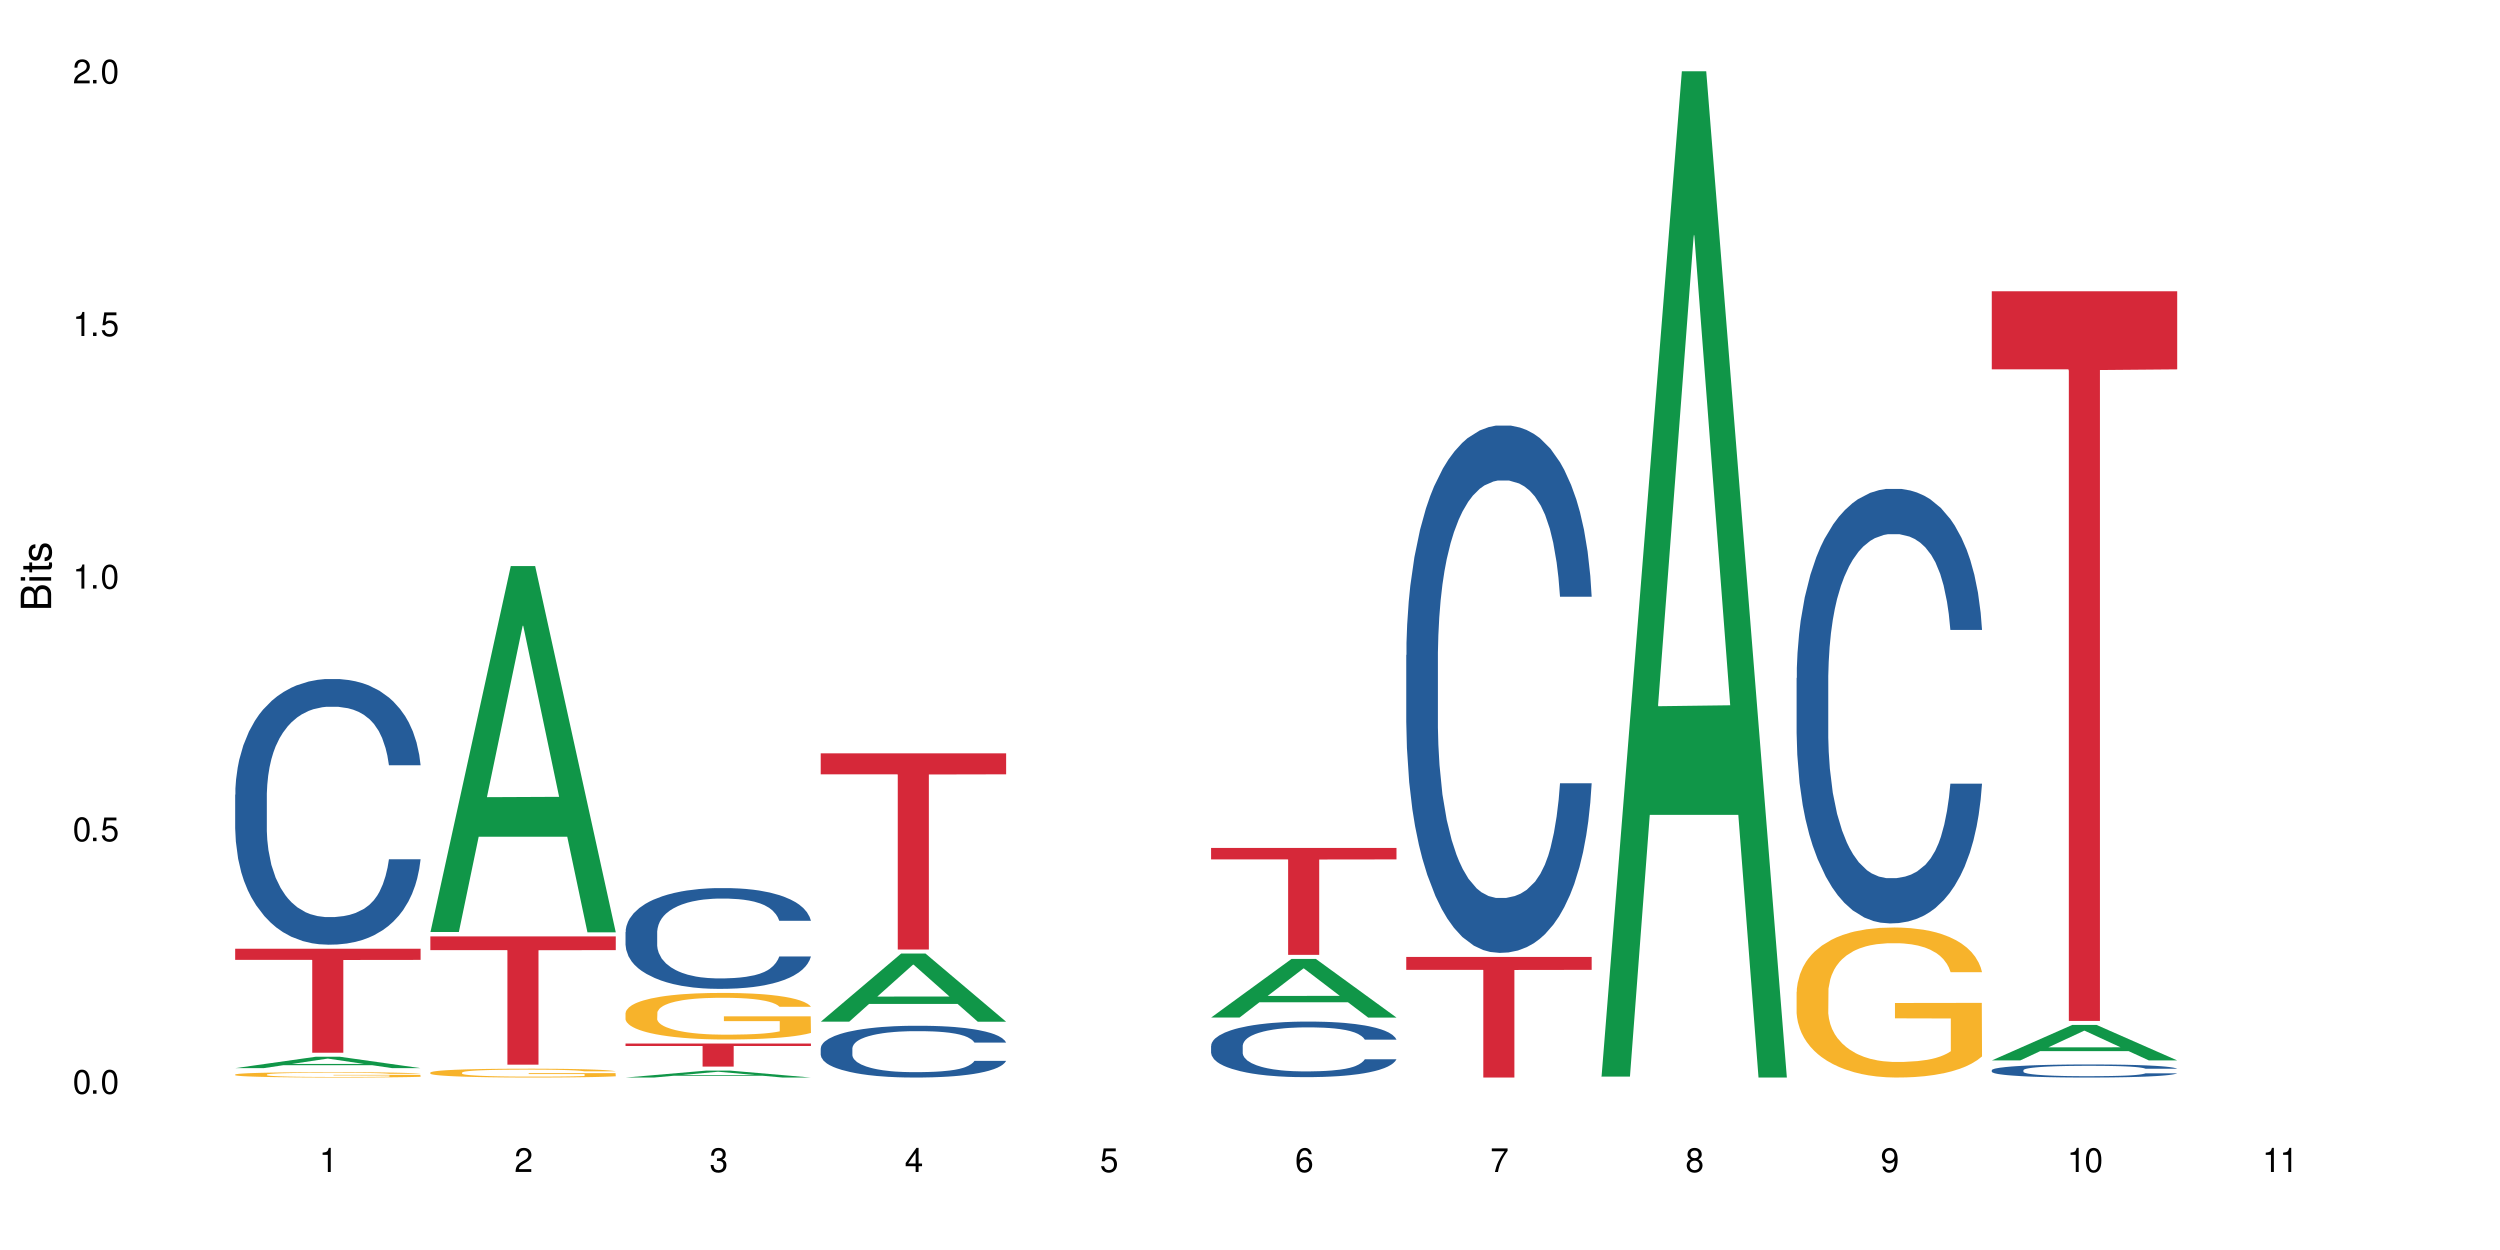 <?xml version="1.0" encoding="UTF-8"?>
<svg xmlns="http://www.w3.org/2000/svg" xmlns:xlink="http://www.w3.org/1999/xlink" width="720" height="360" viewBox="0 0 720 360">
<defs>
<g>
<g id="glyph-0-0">
</g>
<g id="glyph-0-1">
<path d="M 2.641 -6.938 C 2 -6.938 1.422 -6.656 1.078 -6.172 C 0.641 -5.562 0.406 -4.641 0.406 -3.359 C 0.406 -1.016 1.188 0.219 2.641 0.219 C 4.078 0.219 4.859 -1.016 4.859 -3.297 C 4.859 -4.641 4.656 -5.547 4.203 -6.172 C 3.844 -6.656 3.281 -6.938 2.641 -6.938 Z M 2.641 -6.188 C 3.547 -6.188 4 -5.25 4 -3.375 C 4 -1.406 3.562 -0.484 2.625 -0.484 C 1.734 -0.484 1.281 -1.438 1.281 -3.344 C 1.281 -5.25 1.734 -6.188 2.641 -6.188 Z M 2.641 -6.188 "/>
</g>
<g id="glyph-0-2">
<path d="M 1.828 -1 L 0.828 -1 L 0.828 0 L 1.828 0 Z M 1.828 -1 "/>
</g>
<g id="glyph-0-3">
<path d="M 4.562 -6.797 L 1.062 -6.797 L 0.547 -3.094 L 1.328 -3.094 C 1.719 -3.562 2.047 -3.734 2.578 -3.734 C 3.484 -3.734 4.062 -3.109 4.062 -2.094 C 4.062 -1.125 3.484 -0.531 2.578 -0.531 C 1.828 -0.531 1.375 -0.906 1.188 -1.672 L 0.328 -1.672 C 0.453 -1.109 0.547 -0.844 0.75 -0.594 C 1.125 -0.078 1.828 0.219 2.594 0.219 C 3.969 0.219 4.922 -0.781 4.922 -2.219 C 4.922 -3.562 4.031 -4.484 2.719 -4.484 C 2.25 -4.484 1.859 -4.359 1.469 -4.062 L 1.734 -5.969 L 4.562 -5.969 Z M 4.562 -6.797 "/>
</g>
<g id="glyph-0-4">
<path d="M 2.484 -4.938 L 2.484 0 L 3.328 0 L 3.328 -6.938 L 2.766 -6.938 C 2.469 -5.875 2.281 -5.734 0.984 -5.562 L 0.984 -4.938 Z M 2.484 -4.938 "/>
</g>
<g id="glyph-0-5">
<path d="M 4.859 -0.828 L 1.281 -0.828 C 1.359 -1.406 1.672 -1.781 2.5 -2.281 L 3.469 -2.828 C 4.406 -3.344 4.906 -4.062 4.906 -4.906 C 4.906 -5.484 4.672 -6.031 4.266 -6.406 C 3.859 -6.766 3.375 -6.938 2.719 -6.938 C 1.859 -6.938 1.219 -6.625 0.844 -6.031 C 0.609 -5.672 0.5 -5.234 0.484 -4.531 L 1.328 -4.531 C 1.359 -5.016 1.406 -5.281 1.531 -5.516 C 1.75 -5.938 2.188 -6.203 2.703 -6.203 C 3.469 -6.203 4.031 -5.641 4.031 -4.891 C 4.031 -4.344 3.719 -3.859 3.125 -3.516 L 2.234 -3 C 0.812 -2.172 0.406 -1.531 0.328 -0.016 L 4.859 -0.016 Z M 4.859 -0.828 "/>
</g>
<g id="glyph-0-6">
<path d="M 2.125 -3.188 L 2.578 -3.188 C 3.5 -3.188 3.984 -2.766 3.984 -1.922 C 3.984 -1.062 3.469 -0.531 2.594 -0.531 C 1.656 -0.531 1.203 -1 1.156 -2.016 L 0.312 -2.016 C 0.344 -1.453 0.438 -1.094 0.609 -0.781 C 0.953 -0.109 1.625 0.219 2.547 0.219 C 3.953 0.219 4.859 -0.625 4.859 -1.938 C 4.859 -2.828 4.516 -3.297 3.703 -3.594 C 4.344 -3.844 4.656 -4.328 4.656 -5.031 C 4.656 -6.219 3.875 -6.938 2.578 -6.938 C 1.203 -6.938 0.484 -6.172 0.453 -4.703 L 1.297 -4.703 C 1.312 -5.125 1.344 -5.359 1.453 -5.578 C 1.641 -5.969 2.062 -6.203 2.594 -6.203 C 3.344 -6.203 3.797 -5.75 3.797 -5 C 3.797 -4.516 3.609 -4.219 3.25 -4.047 C 3.016 -3.953 2.703 -3.922 2.125 -3.906 Z M 2.125 -3.188 "/>
</g>
<g id="glyph-0-7">
<path d="M 3.141 -1.672 L 3.141 0 L 3.984 0 L 3.984 -1.672 L 4.984 -1.672 L 4.984 -2.438 L 3.984 -2.438 L 3.984 -6.938 L 3.359 -6.938 L 0.266 -2.578 L 0.266 -1.672 Z M 3.141 -2.438 L 1 -2.438 L 3.141 -5.5 Z M 3.141 -2.438 "/>
</g>
<g id="glyph-0-8">
<path d="M 4.781 -5.125 C 4.609 -6.266 3.891 -6.938 2.844 -6.938 C 2.094 -6.938 1.422 -6.578 1.031 -5.953 C 0.594 -5.266 0.406 -4.422 0.406 -3.172 C 0.406 -2 0.578 -1.25 0.984 -0.641 C 1.359 -0.078 1.953 0.219 2.703 0.219 C 3.984 0.219 4.922 -0.75 4.922 -2.094 C 4.922 -3.375 4.062 -4.281 2.844 -4.281 C 2.172 -4.281 1.641 -4.031 1.281 -3.516 C 1.281 -5.234 1.828 -6.188 2.797 -6.188 C 3.391 -6.188 3.797 -5.797 3.938 -5.125 Z M 2.734 -3.531 C 3.547 -3.531 4.062 -2.953 4.062 -2.031 C 4.062 -1.156 3.484 -0.531 2.703 -0.531 C 1.922 -0.531 1.328 -1.188 1.328 -2.078 C 1.328 -2.938 1.906 -3.531 2.734 -3.531 Z M 2.734 -3.531 "/>
</g>
<g id="glyph-0-9">
<path d="M 4.984 -6.797 L 0.438 -6.797 L 0.438 -5.969 L 4.109 -5.969 C 2.5 -3.656 1.828 -2.234 1.328 0 L 2.219 0 C 2.594 -2.172 3.453 -4.047 4.984 -6.094 Z M 4.984 -6.797 "/>
</g>
<g id="glyph-0-10">
<path d="M 3.75 -3.656 C 4.469 -4.094 4.688 -4.438 4.688 -5.078 C 4.688 -6.172 3.844 -6.938 2.641 -6.938 C 1.438 -6.938 0.594 -6.172 0.594 -5.094 C 0.594 -4.438 0.812 -4.094 1.516 -3.656 C 0.734 -3.266 0.359 -2.703 0.359 -1.922 C 0.359 -0.656 1.281 0.219 2.641 0.219 C 3.984 0.219 4.922 -0.656 4.922 -1.922 C 4.922 -2.703 4.531 -3.266 3.75 -3.656 Z M 2.641 -6.188 C 3.359 -6.188 3.812 -5.75 3.812 -5.062 C 3.812 -4.406 3.344 -3.984 2.641 -3.984 C 1.922 -3.984 1.453 -4.406 1.453 -5.078 C 1.453 -5.75 1.922 -6.188 2.641 -6.188 Z M 2.641 -3.266 C 3.484 -3.266 4.062 -2.719 4.062 -1.906 C 4.062 -1.078 3.484 -0.531 2.625 -0.531 C 1.797 -0.531 1.219 -1.094 1.219 -1.906 C 1.219 -2.719 1.781 -3.266 2.641 -3.266 Z M 2.641 -3.266 "/>
</g>
<g id="glyph-0-11">
<path d="M 0.516 -1.578 C 0.672 -0.453 1.406 0.219 2.438 0.219 C 3.188 0.219 3.859 -0.141 4.266 -0.766 C 4.688 -1.453 4.891 -2.297 4.891 -3.547 C 4.891 -4.719 4.703 -5.453 4.312 -6.078 C 3.938 -6.641 3.344 -6.938 2.594 -6.938 C 1.297 -6.938 0.359 -5.969 0.359 -4.625 C 0.359 -3.344 1.234 -2.453 2.453 -2.453 C 3.094 -2.453 3.578 -2.672 4.016 -3.203 C 4 -1.484 3.469 -0.531 2.5 -0.531 C 1.906 -0.531 1.484 -0.906 1.359 -1.578 Z M 2.578 -6.203 C 3.375 -6.203 3.969 -5.531 3.969 -4.641 C 3.969 -3.797 3.391 -3.188 2.547 -3.188 C 1.734 -3.188 1.234 -3.766 1.234 -4.688 C 1.234 -5.562 1.797 -6.203 2.578 -6.203 Z M 2.578 -6.203 "/>
</g>
<g id="glyph-1-0">
</g>
<g id="glyph-1-1">
<path d="M 0 -0.953 L 0 -4.891 C 0 -5.719 -0.234 -6.344 -0.734 -6.797 C -1.188 -7.234 -1.812 -7.469 -2.5 -7.469 C -3.547 -7.469 -4.188 -7 -4.625 -5.875 C -4.984 -6.688 -5.625 -7.094 -6.531 -7.094 C -7.172 -7.094 -7.734 -6.859 -8.141 -6.391 C -8.562 -5.922 -8.75 -5.344 -8.75 -4.5 L -8.75 -0.953 Z M -4.984 -2.062 L -7.766 -2.062 L -7.766 -4.219 C -7.766 -4.844 -7.688 -5.203 -7.453 -5.5 C -7.219 -5.812 -6.859 -5.969 -6.375 -5.969 C -5.891 -5.969 -5.531 -5.812 -5.297 -5.5 C -5.062 -5.203 -4.984 -4.844 -4.984 -4.219 Z M -0.984 -2.062 L -4 -2.062 L -4 -4.781 C -4 -5.766 -3.438 -6.359 -2.484 -6.359 C -1.547 -6.359 -0.984 -5.766 -0.984 -4.781 Z M -0.984 -2.062 "/>
</g>
<g id="glyph-1-2">
<path d="M -6.281 -1.797 L -6.281 -0.797 L 0 -0.797 L 0 -1.797 Z M -8.75 -1.797 L -8.75 -0.797 L -7.484 -0.797 L -7.484 -1.797 Z M -8.75 -1.797 "/>
</g>
<g id="glyph-1-3">
<path d="M -6.281 -3.047 L -6.281 -2.016 L -8.016 -2.016 L -8.016 -1.016 L -6.281 -1.016 L -6.281 -0.172 L -5.469 -0.172 L -5.469 -1.016 L -0.719 -1.016 C -0.078 -1.016 0.281 -1.453 0.281 -2.234 C 0.281 -2.5 0.25 -2.719 0.188 -3.047 L -0.641 -3.047 C -0.609 -2.906 -0.594 -2.766 -0.594 -2.562 C -0.594 -2.141 -0.719 -2.016 -1.156 -2.016 L -5.469 -2.016 L -5.469 -3.047 Z M -6.281 -3.047 "/>
</g>
<g id="glyph-1-4">
<path d="M -4.531 -5.25 C -5.766 -5.25 -6.469 -4.422 -6.469 -2.969 C -6.469 -1.516 -5.719 -0.562 -4.547 -0.562 C -3.562 -0.562 -3.094 -1.062 -2.734 -2.562 L -2.516 -3.484 C -2.344 -4.188 -2.094 -4.469 -1.641 -4.469 C -1.047 -4.469 -0.641 -3.875 -0.641 -3 C -0.641 -2.453 -0.797 -2 -1.062 -1.75 C -1.25 -1.594 -1.422 -1.531 -1.875 -1.469 L -1.875 -0.406 C -0.422 -0.453 0.281 -1.266 0.281 -2.922 C 0.281 -4.5 -0.5 -5.516 -1.719 -5.516 C -2.656 -5.516 -3.172 -4.984 -3.469 -3.734 L -3.703 -2.766 C -3.891 -1.953 -4.156 -1.609 -4.594 -1.609 C -5.188 -1.609 -5.547 -2.125 -5.547 -2.938 C -5.547 -3.75 -5.203 -4.172 -4.531 -4.203 Z M -4.531 -5.25 "/>
</g>
</g>
</defs>
<rect x="-72" y="-36" width="864" height="432" fill="rgb(100%, 100%, 100%)" fill-opacity="1"/>
<path fill-rule="nonzero" fill="rgb(6.275%, 58.824%, 28.235%)" fill-opacity="1" d="M 67.73 307.625 L 67.789 307.621 L 90.895 304.348 L 97.91 304.348 L 121.133 307.629 L 112.973 307.629 L 107.152 306.773 L 81.652 306.773 L 75.945 307.625 L 67.73 307.625 L 84.105 306.418 L 104.816 306.414 L 94.488 304.883 L 94.375 304.883 L 94.262 304.891 L 84.047 306.414 L 84.105 306.418 Z M 67.73 307.625 "/>
<path fill-rule="nonzero" fill="rgb(14.51%, 36.078%, 60%)" fill-opacity="1" d="M 67.73 228.867 L 67.797 228.797 L 67.797 227.117 L 67.992 224.461 L 68.449 221.102 L 68.902 218.797 L 70.074 214.672 L 71.703 210.684 L 73.398 207.609 L 74.633 205.789 L 75.742 204.391 L 78.281 201.805 L 79.91 200.477 L 81.668 199.285 L 83.816 198.098 L 85.379 197.398 L 88.895 196.281 L 91.5 195.789 L 93.52 195.578 L 97.883 195.578 L 100.488 195.859 L 102.375 196.211 L 104.461 196.77 L 106.219 197.398 L 109.281 198.938 L 112.016 200.895 L 113.254 202.012 L 115.207 204.18 L 116.703 206.277 L 117.746 208.098 L 118.918 210.684 L 119.961 213.832 L 120.742 217.398 L 121.133 220.402 L 112.016 220.402 L 111.559 217.605 L 111.039 215.438 L 110.062 212.574 L 109.086 210.543 L 107.715 208.516 L 106.48 207.188 L 104.785 205.859 L 103.289 205.02 L 101.727 204.391 L 100.227 203.973 L 97.363 203.551 L 94.039 203.551 L 92.805 203.691 L 90.262 204.25 L 88.895 204.742 L 86.941 205.719 L 85.574 206.629 L 83.945 208.027 L 82.84 209.215 L 81.473 211.035 L 80.496 212.641 L 79.387 214.949 L 78.738 216.699 L 78.152 218.656 L 77.629 220.965 L 77.238 223.41 L 76.977 226 L 76.848 228.516 L 76.848 239.355 L 76.977 241.871 L 77.305 244.809 L 78.152 249.074 L 79.387 252.781 L 80.82 255.719 L 82.188 257.816 L 82.969 258.793 L 84.012 259.914 L 85.641 261.312 L 87.984 262.711 L 89.352 263.27 L 91.438 263.828 L 93.586 264.109 L 96.449 264.109 L 98.988 263.828 L 100.684 263.48 L 102.441 262.918 L 104.852 261.73 L 106.348 260.613 L 107.652 259.285 L 108.629 257.953 L 109.281 256.836 L 110.258 254.668 L 111.039 252.289 L 111.625 249.844 L 112.016 247.465 L 121.133 247.465 L 120.742 250.262 L 120.156 252.988 L 119.57 255.02 L 118.656 257.465 L 117.613 259.633 L 116.117 262.082 L 114.879 263.688 L 113.254 265.438 L 111.754 266.766 L 110.125 267.953 L 107.715 269.352 L 106.152 270.051 L 104.461 270.68 L 102.441 271.242 L 99.902 271.73 L 97.168 272.012 L 94.625 272.078 L 91.891 271.941 L 89.871 271.66 L 87.203 271.031 L 83.883 269.773 L 81.473 268.445 L 79.582 267.117 L 77.957 265.715 L 76.133 263.828 L 73.789 260.75 L 72.355 258.375 L 71.379 256.418 L 70.27 253.688 L 69.488 251.242 L 68.578 247.324 L 67.926 242.359 L 67.73 238.516 Z M 67.73 228.867 "/>
<path fill-rule="nonzero" fill="rgb(96.863%, 70.196%, 16.863%)" fill-opacity="1" d="M 67.73 309.453 L 67.797 309.449 L 67.797 309.422 L 68.055 309.359 L 68.707 309.27 L 69.555 309.199 L 70.465 309.145 L 71.051 309.113 L 72.027 309.07 L 72.875 309.039 L 75.023 308.977 L 77.762 308.918 L 79.258 308.895 L 80.949 308.867 L 83.359 308.844 L 84.469 308.832 L 87.855 308.809 L 91.695 308.797 L 95.93 308.793 L 97.883 308.793 L 100.555 308.797 L 104.199 308.812 L 106.285 308.828 L 107.91 308.844 L 109.605 308.859 L 111.688 308.891 L 113.645 308.922 L 115.207 308.957 L 116.77 309 L 118.07 309.043 L 119.18 309.094 L 120.156 309.152 L 120.742 309.199 L 121.133 309.25 L 112.078 309.25 L 111.559 309.199 L 110.973 309.164 L 109.996 309.117 L 109.02 309.082 L 108.043 309.055 L 106.219 309.02 L 104.656 308.996 L 102.703 308.977 L 100.812 308.965 L 98.664 308.957 L 97.363 308.953 L 93.91 308.953 L 90.785 308.965 L 88.961 308.973 L 87.66 308.984 L 85.836 309.008 L 84.727 309.023 L 84.078 309.035 L 82.125 309.078 L 80.82 309.117 L 80.105 309.145 L 79.191 309.188 L 78.543 309.227 L 77.824 309.281 L 77.434 309.324 L 76.914 309.418 L 76.848 309.672 L 77.043 309.727 L 77.434 309.785 L 77.957 309.836 L 78.738 309.887 L 79.52 309.93 L 80.887 309.984 L 82.059 310.02 L 82.969 310.043 L 84.727 310.082 L 85.445 310.094 L 87.137 310.121 L 88.895 310.141 L 91.047 310.156 L 92.672 310.164 L 95.277 310.172 L 98.598 310.172 L 102.508 310.164 L 104.98 310.152 L 106.676 310.141 L 107.781 310.133 L 109.148 310.117 L 110.125 310.102 L 111.039 310.086 L 112.145 310.062 L 112.145 309.727 L 96.059 309.723 L 96.059 309.566 L 121.066 309.566 L 121.133 310.117 L 119.766 310.152 L 118.07 310.191 L 116.441 310.219 L 114.75 310.242 L 112.34 310.27 L 110.387 310.285 L 107.391 310.305 L 104.656 310.32 L 101.789 310.328 L 99.25 310.332 L 96.254 310.332 L 93.586 310.328 L 90.719 310.32 L 88.441 310.309 L 86.355 310.297 L 84.273 310.277 L 81.668 310.246 L 79.973 310.223 L 78.215 310.195 L 76.457 310.16 L 74.895 310.121 L 73.852 310.094 L 72.812 310.059 L 71.703 310.016 L 70.66 309.969 L 69.879 309.926 L 69.164 309.875 L 68.645 309.828 L 68.121 309.766 L 67.859 309.715 L 67.73 309.672 Z M 67.73 309.453 "/>
<path fill-rule="nonzero" fill="rgb(83.922%, 15.686%, 22.353%)" fill-opacity="1" d="M 67.73 273.242 L 121.133 273.242 L 121.133 276.449 L 98.875 276.477 L 98.875 303.184 L 89.922 303.184 L 89.922 276.504 L 89.793 276.449 L 67.73 276.449 Z M 67.73 273.242 "/>
<path fill-rule="nonzero" fill="rgb(6.275%, 58.824%, 28.235%)" fill-opacity="1" d="M 123.941 268.414 L 124 268.316 L 147.105 163.027 L 154.125 163.027 L 177.344 268.512 L 169.184 268.512 L 163.367 240.977 L 137.863 240.977 L 132.156 268.414 L 123.941 268.414 L 140.316 229.586 L 161.027 229.488 L 150.699 180.262 L 150.586 180.16 L 150.473 180.457 L 140.258 229.488 L 140.316 229.586 Z M 123.941 268.414 "/>
<path fill-rule="nonzero" fill="rgb(96.863%, 70.196%, 16.863%)" fill-opacity="1" d="M 123.941 308.875 L 124.008 308.875 L 124.008 308.828 L 124.27 308.723 L 124.918 308.578 L 125.766 308.461 L 126.676 308.367 L 127.266 308.316 L 128.242 308.246 L 129.086 308.195 L 131.234 308.09 L 133.973 307.992 L 135.469 307.953 L 137.164 307.914 L 139.57 307.867 L 140.68 307.852 L 144.066 307.816 L 147.906 307.793 L 152.141 307.785 L 154.094 307.785 L 156.766 307.797 L 160.41 307.82 L 162.496 307.844 L 164.125 307.867 L 165.816 307.898 L 167.902 307.945 L 169.855 308 L 171.418 308.059 L 172.98 308.125 L 174.281 308.199 L 175.391 308.281 L 176.367 308.379 L 176.953 308.461 L 177.344 308.543 L 168.293 308.543 L 167.77 308.461 L 167.184 308.398 L 166.207 308.32 L 165.23 308.266 L 164.254 308.223 L 162.43 308.16 L 160.867 308.125 L 158.914 308.09 L 157.023 308.07 L 154.875 308.059 L 153.574 308.051 L 150.121 308.051 L 146.996 308.07 L 145.172 308.086 L 143.871 308.105 L 142.047 308.141 L 140.941 308.168 L 140.289 308.188 L 138.336 308.258 L 137.031 308.324 L 136.316 308.367 L 135.402 308.438 L 134.754 308.5 L 134.035 308.594 L 133.645 308.664 L 133.125 308.824 L 133.059 309.242 L 133.254 309.328 L 133.645 309.426 L 134.168 309.508 L 134.949 309.598 L 135.73 309.664 L 137.098 309.754 L 138.27 309.816 L 139.18 309.855 L 140.941 309.918 L 141.656 309.938 L 143.348 309.98 L 145.109 310.012 L 147.258 310.043 L 148.883 310.055 L 151.488 310.066 L 154.812 310.066 L 158.719 310.055 L 161.191 310.035 L 162.887 310.016 L 163.992 310 L 165.359 309.973 L 166.336 309.949 L 167.25 309.926 L 168.355 309.887 L 168.355 309.328 L 152.27 309.328 L 152.27 309.066 L 177.277 309.062 L 177.344 309.973 L 175.977 310.035 L 174.281 310.098 L 172.656 310.145 L 170.961 310.184 L 168.551 310.227 L 166.598 310.254 L 163.602 310.289 L 160.867 310.309 L 158 310.324 L 155.461 310.332 L 152.465 310.332 L 149.797 310.328 L 146.93 310.312 L 144.652 310.297 L 142.566 310.273 L 140.484 310.242 L 137.879 310.191 L 136.188 310.152 L 134.426 310.105 L 132.668 310.047 L 131.105 309.984 L 130.062 309.934 L 129.023 309.879 L 127.914 309.809 L 126.871 309.73 L 126.09 309.656 L 125.375 309.578 L 124.855 309.5 L 124.332 309.395 L 124.074 309.312 L 123.941 309.238 Z M 123.941 308.875 "/>
<path fill-rule="nonzero" fill="rgb(83.922%, 15.686%, 22.353%)" fill-opacity="1" d="M 123.941 269.676 L 177.344 269.676 L 177.344 273.633 L 155.086 273.668 L 155.086 306.621 L 146.133 306.621 L 146.133 273.699 L 146.004 273.633 L 123.941 273.633 Z M 123.941 269.676 "/>
<path fill-rule="nonzero" fill="rgb(6.275%, 58.824%, 28.235%)" fill-opacity="1" d="M 180.152 310.332 L 180.211 310.328 L 203.316 308.34 L 210.336 308.34 L 233.555 310.332 L 225.395 310.332 L 219.578 309.812 L 194.074 309.812 L 188.371 310.332 L 180.152 310.332 L 196.527 309.598 L 217.238 309.594 L 206.91 308.664 L 206.797 308.664 L 206.684 308.668 L 196.473 309.594 L 196.527 309.598 Z M 180.152 310.332 "/>
<path fill-rule="nonzero" fill="rgb(14.51%, 36.078%, 60%)" fill-opacity="1" d="M 180.152 268.402 L 180.219 268.375 L 180.219 267.742 L 180.414 266.734 L 180.871 265.461 L 181.324 264.586 L 182.5 263.02 L 184.125 261.508 L 185.82 260.34 L 187.059 259.652 L 188.164 259.121 L 190.703 258.141 L 192.332 257.637 L 194.09 257.184 L 196.238 256.734 L 197.801 256.469 L 201.32 256.043 L 203.922 255.859 L 205.941 255.777 L 210.305 255.777 L 212.91 255.883 L 214.801 256.016 L 216.883 256.23 L 218.641 256.469 L 221.703 257.051 L 224.438 257.793 L 225.676 258.219 L 227.629 259.039 L 229.125 259.836 L 230.168 260.527 L 231.34 261.508 L 232.383 262.699 L 233.164 264.055 L 233.555 265.195 L 224.438 265.195 L 223.98 264.133 L 223.461 263.312 L 222.484 262.223 L 221.508 261.453 L 220.141 260.684 L 218.902 260.18 L 217.207 259.676 L 215.711 259.359 L 214.148 259.121 L 212.648 258.961 L 209.785 258.801 L 206.465 258.801 L 205.227 258.855 L 202.688 259.066 L 201.32 259.254 L 199.363 259.625 L 197.996 259.969 L 196.371 260.5 L 195.262 260.949 L 193.895 261.641 L 192.918 262.25 L 191.812 263.125 L 191.16 263.789 L 190.574 264.531 L 190.051 265.406 L 189.66 266.336 L 189.402 267.316 L 189.27 268.27 L 189.27 272.383 L 189.402 273.336 L 189.727 274.449 L 190.574 276.07 L 191.812 277.473 L 193.242 278.59 L 194.609 279.383 L 195.395 279.754 L 196.434 280.18 L 198.062 280.711 L 200.406 281.242 L 201.773 281.453 L 203.859 281.664 L 206.008 281.77 L 208.875 281.77 L 211.414 281.664 L 213.105 281.531 L 214.863 281.32 L 217.273 280.871 L 218.773 280.445 L 220.074 279.941 L 221.051 279.438 L 221.703 279.012 L 222.68 278.191 L 223.461 277.289 L 224.047 276.359 L 224.438 275.457 L 233.555 275.457 L 233.164 276.52 L 232.578 277.555 L 231.992 278.324 L 231.082 279.25 L 230.039 280.074 L 228.539 281.004 L 227.305 281.613 L 225.676 282.273 L 224.176 282.777 L 222.551 283.23 L 220.141 283.762 L 218.578 284.027 L 216.883 284.266 L 214.863 284.477 L 212.324 284.664 L 209.59 284.77 L 207.051 284.797 L 204.316 284.742 L 202.297 284.637 L 199.625 284.398 L 196.305 283.918 L 193.895 283.414 L 192.008 282.91 L 190.379 282.383 L 188.555 281.664 L 186.211 280.5 L 184.777 279.598 L 183.801 278.855 L 182.695 277.82 L 181.914 276.891 L 181 275.406 L 180.348 273.523 L 180.152 272.062 Z M 180.152 268.402 "/>
<path fill-rule="nonzero" fill="rgb(96.863%, 70.196%, 16.863%)" fill-opacity="1" d="M 180.152 291.703 L 180.219 291.691 L 180.219 291.449 L 180.48 290.895 L 181.129 290.137 L 181.977 289.512 L 182.891 289.023 L 183.477 288.766 L 184.453 288.398 L 185.297 288.129 L 187.449 287.574 L 190.184 287.062 L 191.68 286.84 L 193.375 286.633 L 195.785 286.398 L 196.891 286.312 L 200.277 286.117 L 204.121 285.996 L 208.352 285.957 L 210.305 285.973 L 212.977 286.02 L 216.621 286.156 L 218.707 286.277 L 220.336 286.398 L 222.027 286.559 L 224.113 286.805 L 226.066 287.098 L 227.629 287.391 L 229.191 287.762 L 230.492 288.152 L 231.602 288.582 L 232.578 289.094 L 233.164 289.523 L 233.555 289.953 L 224.504 289.953 L 223.98 289.523 L 223.395 289.191 L 222.418 288.789 L 221.441 288.496 L 220.465 288.262 L 218.641 287.945 L 217.078 287.746 L 215.125 287.574 L 213.238 287.465 L 211.086 287.391 L 209.785 287.367 L 206.332 287.367 L 203.207 287.453 L 201.383 287.551 L 200.082 287.648 L 198.258 287.832 L 197.152 287.98 L 196.5 288.078 L 194.547 288.457 L 193.242 288.801 L 192.527 289.035 L 191.617 289.402 L 190.965 289.73 L 190.246 290.223 L 189.855 290.59 L 189.336 291.422 L 189.27 293.629 L 189.465 294.094 L 189.855 294.598 L 190.379 295.039 L 191.16 295.504 L 191.941 295.859 L 193.309 296.336 L 194.48 296.656 L 195.395 296.863 L 197.152 297.195 L 197.867 297.305 L 199.562 297.523 L 201.32 297.695 L 203.469 297.844 L 205.098 297.918 L 207.699 297.977 L 211.023 297.977 L 214.93 297.906 L 217.402 297.805 L 219.098 297.707 L 220.203 297.621 L 221.57 297.488 L 222.551 297.367 L 223.461 297.23 L 224.566 297.023 L 224.566 294.094 L 208.484 294.082 L 208.484 292.711 L 233.488 292.699 L 233.555 297.488 L 232.188 297.82 L 230.492 298.137 L 228.867 298.383 L 227.172 298.59 L 224.762 298.824 L 222.809 298.969 L 219.812 299.141 L 217.078 299.254 L 214.215 299.324 L 211.672 299.363 L 208.68 299.375 L 206.008 299.352 L 203.141 299.277 L 200.863 299.18 L 198.777 299.055 L 196.695 298.898 L 194.09 298.641 L 192.398 298.43 L 190.641 298.176 L 188.879 297.867 L 187.316 297.535 L 186.277 297.281 L 185.234 296.984 L 184.125 296.617 L 183.086 296.203 L 182.305 295.82 L 181.586 295.395 L 181.066 294.988 L 180.543 294.438 L 180.285 293.996 L 180.152 293.617 Z M 180.152 291.703 "/>
<path fill-rule="nonzero" fill="rgb(83.922%, 15.686%, 22.353%)" fill-opacity="1" d="M 180.152 300.539 L 233.555 300.539 L 233.555 301.25 L 211.301 301.254 L 211.301 307.176 L 202.344 307.176 L 202.344 301.262 L 202.215 301.25 L 180.152 301.25 Z M 180.152 300.539 "/>
<path fill-rule="nonzero" fill="rgb(6.275%, 58.824%, 28.235%)" fill-opacity="1" d="M 236.367 294.242 L 236.422 294.223 L 259.527 274.625 L 266.547 274.625 L 289.766 294.262 L 281.609 294.262 L 275.789 289.137 L 250.285 289.137 L 244.582 294.242 L 236.367 294.242 L 252.738 287.016 L 273.449 286.996 L 263.121 277.832 L 263.008 277.816 L 262.895 277.871 L 252.684 286.996 L 252.738 287.016 Z M 236.367 294.242 "/>
<path fill-rule="nonzero" fill="rgb(14.51%, 36.078%, 60%)" fill-opacity="1" d="M 236.367 301.91 L 236.43 301.898 L 236.43 301.57 L 236.625 301.051 L 237.082 300.398 L 237.539 299.949 L 238.711 299.145 L 240.34 298.367 L 242.031 297.77 L 243.27 297.414 L 244.375 297.141 L 246.914 296.637 L 248.543 296.379 L 250.301 296.148 L 252.449 295.914 L 254.016 295.777 L 257.531 295.559 L 260.137 295.465 L 262.152 295.426 L 266.516 295.426 L 269.121 295.48 L 271.012 295.547 L 273.094 295.656 L 274.852 295.777 L 277.914 296.078 L 280.648 296.461 L 281.887 296.68 L 283.84 297.102 L 285.34 297.508 L 286.379 297.863 L 287.551 298.367 L 288.594 298.98 L 289.375 299.676 L 289.766 300.262 L 280.648 300.262 L 280.191 299.719 L 279.672 299.293 L 278.695 298.734 L 277.719 298.34 L 276.352 297.945 L 275.113 297.688 L 273.422 297.426 L 271.922 297.266 L 270.359 297.141 L 268.863 297.059 L 265.996 296.977 L 262.676 296.977 L 261.438 297.004 L 258.898 297.113 L 257.531 297.211 L 255.578 297.398 L 254.211 297.578 L 252.582 297.852 L 251.473 298.082 L 250.105 298.438 L 249.129 298.75 L 248.023 299.199 L 247.371 299.539 L 246.785 299.922 L 246.266 300.371 L 245.875 300.848 L 245.613 301.352 L 245.484 301.844 L 245.484 303.953 L 245.613 304.445 L 245.938 305.02 L 246.785 305.848 L 248.023 306.57 L 249.457 307.145 L 250.824 307.551 L 251.605 307.742 L 252.645 307.961 L 254.273 308.234 L 256.617 308.508 L 257.984 308.617 L 260.07 308.723 L 262.219 308.777 L 265.086 308.777 L 267.625 308.723 L 269.316 308.656 L 271.074 308.547 L 273.484 308.316 L 274.984 308.098 L 276.285 307.84 L 277.262 307.578 L 277.914 307.363 L 278.891 306.938 L 279.672 306.477 L 280.258 306 L 280.648 305.535 L 289.766 305.535 L 289.375 306.082 L 288.789 306.613 L 288.203 307.008 L 287.293 307.484 L 286.25 307.906 L 284.75 308.383 L 283.516 308.695 L 281.887 309.039 L 280.387 309.297 L 278.762 309.527 L 276.352 309.801 L 274.789 309.938 L 273.094 310.059 L 271.074 310.168 L 268.535 310.266 L 265.801 310.32 L 263.262 310.332 L 260.527 310.305 L 258.508 310.25 L 255.836 310.129 L 252.516 309.883 L 250.105 309.625 L 248.219 309.363 L 246.59 309.094 L 244.766 308.723 L 242.422 308.125 L 240.988 307.66 L 240.012 307.281 L 238.906 306.75 L 238.125 306.273 L 237.211 305.508 L 236.562 304.539 L 236.367 303.793 Z M 236.367 301.91 "/>
<path fill-rule="nonzero" fill="rgb(83.922%, 15.686%, 22.353%)" fill-opacity="1" d="M 236.367 216.953 L 289.766 216.953 L 289.766 223.004 L 267.512 223.055 L 267.512 273.461 L 258.555 273.461 L 258.555 223.109 L 258.426 223.004 L 236.367 223.004 Z M 236.367 216.953 "/>
<path fill-rule="nonzero" fill="rgb(6.275%, 58.824%, 28.235%)" fill-opacity="1" d="M 348.789 293.047 L 348.844 293.031 L 371.953 276.172 L 378.969 276.172 L 402.188 293.062 L 394.031 293.062 L 388.211 288.652 L 362.711 288.652 L 357.004 293.047 L 348.789 293.047 L 365.164 286.828 L 385.871 286.812 L 375.547 278.93 L 375.434 278.914 L 375.316 278.965 L 365.105 286.812 L 365.164 286.828 Z M 348.789 293.047 "/>
<path fill-rule="nonzero" fill="rgb(14.51%, 36.078%, 60%)" fill-opacity="1" d="M 348.789 301.184 L 348.852 301.172 L 348.852 300.82 L 349.051 300.266 L 349.504 299.562 L 349.961 299.082 L 351.133 298.219 L 352.762 297.383 L 354.453 296.742 L 355.691 296.359 L 356.797 296.07 L 359.34 295.527 L 360.965 295.25 L 362.727 295 L 364.875 294.754 L 366.438 294.605 L 369.953 294.371 L 372.559 294.27 L 374.578 294.227 L 378.941 294.227 L 381.547 294.285 L 383.434 294.359 L 385.52 294.477 L 387.277 294.605 L 390.336 294.93 L 393.07 295.336 L 394.309 295.57 L 396.262 296.023 L 397.762 296.465 L 398.805 296.844 L 399.977 297.383 L 401.016 298.043 L 401.797 298.789 L 402.188 299.418 L 393.07 299.418 L 392.617 298.832 L 392.094 298.379 L 391.117 297.777 L 390.141 297.355 L 388.773 296.93 L 387.535 296.652 L 385.844 296.375 L 384.344 296.199 L 382.781 296.07 L 381.285 295.98 L 378.418 295.895 L 375.098 295.895 L 373.859 295.922 L 371.32 296.039 L 369.953 296.141 L 368 296.348 L 366.633 296.535 L 365.004 296.828 L 363.898 297.078 L 362.531 297.457 L 361.551 297.793 L 360.445 298.277 L 359.793 298.641 L 359.207 299.051 L 358.688 299.535 L 358.297 300.047 L 358.035 300.586 L 357.906 301.113 L 357.906 303.379 L 358.035 303.906 L 358.363 304.52 L 359.207 305.41 L 360.445 306.184 L 361.879 306.801 L 363.246 307.238 L 364.027 307.441 L 365.07 307.676 L 366.695 307.969 L 369.043 308.262 L 370.41 308.379 L 372.492 308.496 L 374.641 308.555 L 377.508 308.555 L 380.047 308.496 L 381.742 308.422 L 383.5 308.305 L 385.91 308.055 L 387.406 307.824 L 388.707 307.547 L 389.688 307.266 L 390.336 307.035 L 391.312 306.578 L 392.094 306.082 L 392.68 305.57 L 393.07 305.074 L 402.188 305.074 L 401.797 305.66 L 401.211 306.23 L 400.625 306.652 L 399.715 307.164 L 398.672 307.617 L 397.176 308.129 L 395.938 308.465 L 394.309 308.832 L 392.812 309.109 L 391.184 309.359 L 388.773 309.648 L 387.211 309.797 L 385.52 309.93 L 383.5 310.043 L 380.961 310.148 L 378.223 310.207 L 375.684 310.219 L 372.949 310.191 L 370.93 310.133 L 368.262 310 L 364.938 309.738 L 362.531 309.461 L 360.641 309.184 L 359.012 308.891 L 357.188 308.496 L 354.844 307.852 L 353.41 307.355 L 352.434 306.945 L 351.328 306.375 L 350.547 305.863 L 349.637 305.047 L 348.984 304.008 L 348.789 303.203 Z M 348.789 301.184 "/>
<path fill-rule="nonzero" fill="rgb(83.922%, 15.686%, 22.353%)" fill-opacity="1" d="M 348.789 244.211 L 402.188 244.211 L 402.188 247.508 L 379.934 247.539 L 379.934 275.008 L 370.98 275.008 L 370.98 247.566 L 370.848 247.508 L 348.789 247.508 Z M 348.789 244.211 "/>
<path fill-rule="nonzero" fill="rgb(14.51%, 36.078%, 60%)" fill-opacity="1" d="M 405 188.652 L 405.066 188.516 L 405.066 185.184 L 405.262 179.91 L 405.715 173.246 L 406.172 168.664 L 407.344 160.477 L 408.973 152.562 L 410.664 146.457 L 411.902 142.848 L 413.012 140.07 L 415.551 134.934 L 417.18 132.297 L 418.938 129.938 L 421.086 127.578 L 422.648 126.188 L 426.164 123.969 L 428.77 122.996 L 430.789 122.578 L 435.152 122.578 L 437.758 123.137 L 439.645 123.828 L 441.73 124.941 L 443.488 126.188 L 446.547 129.242 L 449.285 133.129 L 450.52 135.352 L 452.473 139.652 L 453.973 143.816 L 455.016 147.426 L 456.188 152.562 L 457.227 158.809 L 458.012 165.887 L 458.402 171.859 L 449.285 171.859 L 448.828 166.305 L 448.309 162 L 447.328 156.312 L 446.352 152.285 L 444.984 148.258 L 443.746 145.621 L 442.055 142.984 L 440.559 141.32 L 438.992 140.07 L 437.496 139.238 L 434.629 138.402 L 431.309 138.402 L 430.07 138.684 L 427.531 139.793 L 426.164 140.766 L 424.211 142.707 L 422.844 144.512 L 421.215 147.289 L 420.109 149.648 L 418.742 153.258 L 417.766 156.449 L 416.656 161.031 L 416.004 164.5 L 415.418 168.387 L 414.898 172.969 L 414.508 177.828 L 414.246 182.961 L 414.117 187.961 L 414.117 209.477 L 414.246 214.473 L 414.574 220.301 L 415.418 228.77 L 416.656 236.125 L 418.09 241.957 L 419.457 246.121 L 420.238 248.062 L 421.281 250.285 L 422.91 253.062 L 425.254 255.836 L 426.621 256.949 L 428.703 258.059 L 430.855 258.613 L 433.719 258.613 L 436.258 258.059 L 437.953 257.363 L 439.711 256.254 L 442.121 253.895 L 443.617 251.672 L 444.922 249.035 L 445.898 246.398 L 446.547 244.176 L 447.523 239.875 L 448.309 235.156 L 448.895 230.297 L 449.285 225.578 L 458.402 225.578 L 458.012 231.129 L 457.426 236.543 L 456.836 240.57 L 455.926 245.426 L 454.883 249.73 L 453.387 254.59 L 452.148 257.781 L 450.52 261.25 L 449.023 263.891 L 447.395 266.25 L 444.984 269.023 L 443.422 270.414 L 441.73 271.66 L 439.711 272.773 L 437.172 273.746 L 434.434 274.301 L 431.895 274.438 L 429.16 274.16 L 427.141 273.605 L 424.473 272.355 L 421.148 269.859 L 418.742 267.219 L 416.852 264.582 L 415.223 261.805 L 413.402 258.059 L 411.055 251.949 L 409.625 247.23 L 408.648 243.344 L 407.539 237.93 L 406.758 233.074 L 405.848 225.301 L 405.195 215.445 L 405 207.809 Z M 405 188.652 "/>
<path fill-rule="nonzero" fill="rgb(83.922%, 15.686%, 22.353%)" fill-opacity="1" d="M 405 275.602 L 458.402 275.602 L 458.402 279.32 L 436.145 279.352 L 436.145 310.332 L 427.191 310.332 L 427.191 279.387 L 427.062 279.32 L 405 279.32 Z M 405 275.602 "/>
<path fill-rule="nonzero" fill="rgb(6.275%, 58.824%, 28.235%)" fill-opacity="1" d="M 461.211 310.059 L 461.27 309.789 L 484.375 20.527 L 491.391 20.527 L 514.613 310.332 L 506.453 310.332 L 500.633 234.684 L 475.133 234.684 L 469.426 310.059 L 461.211 310.059 L 477.586 203.391 L 498.297 203.117 L 487.969 67.875 L 487.855 67.602 L 487.742 68.418 L 477.527 203.117 L 477.586 203.391 Z M 461.211 310.059 "/>
<path fill-rule="nonzero" fill="rgb(14.51%, 36.078%, 60%)" fill-opacity="1" d="M 517.422 195.258 L 517.488 195.145 L 517.488 192.398 L 517.684 188.051 L 518.141 182.559 L 518.594 178.785 L 519.766 172.035 L 521.395 165.516 L 523.09 160.48 L 524.324 157.508 L 525.434 155.219 L 527.973 150.988 L 529.602 148.812 L 531.359 146.867 L 533.508 144.922 L 535.07 143.781 L 538.586 141.949 L 541.191 141.148 L 543.211 140.805 L 547.574 140.805 L 550.18 141.262 L 552.066 141.836 L 554.152 142.75 L 555.91 143.781 L 558.973 146.297 L 561.707 149.5 L 562.945 151.328 L 564.898 154.875 L 566.395 158.309 L 567.438 161.281 L 568.609 165.516 L 569.652 170.664 L 570.434 176.496 L 570.824 181.414 L 561.707 181.414 L 561.25 176.84 L 560.73 173.293 L 559.754 168.602 L 558.777 165.285 L 557.41 161.969 L 556.172 159.793 L 554.477 157.621 L 552.98 156.25 L 551.418 155.219 L 549.918 154.531 L 547.055 153.848 L 543.734 153.848 L 542.496 154.074 L 539.957 154.992 L 538.586 155.793 L 536.633 157.391 L 535.266 158.879 L 533.637 161.168 L 532.531 163.113 L 531.164 166.086 L 530.188 168.719 L 529.078 172.492 L 528.43 175.352 L 527.844 178.555 L 527.32 182.332 L 526.93 186.336 L 526.672 190.566 L 526.539 194.684 L 526.539 212.418 L 526.672 216.535 L 526.996 221.34 L 527.844 228.316 L 529.078 234.379 L 530.512 239.184 L 531.879 242.617 L 532.66 244.219 L 533.703 246.047 L 535.332 248.336 L 537.676 250.625 L 539.043 251.539 L 541.129 252.453 L 543.277 252.91 L 546.141 252.91 L 548.684 252.453 L 550.375 251.883 L 552.133 250.969 L 554.543 249.023 L 556.039 247.191 L 557.344 245.02 L 558.32 242.844 L 558.973 241.016 L 559.949 237.469 L 560.73 233.578 L 561.316 229.574 L 561.707 225.688 L 570.824 225.688 L 570.434 230.262 L 569.848 234.723 L 569.262 238.039 L 568.348 242.043 L 567.309 245.59 L 565.809 249.594 L 564.57 252.227 L 562.945 255.086 L 561.445 257.258 L 559.816 259.203 L 557.41 261.492 L 555.844 262.637 L 554.152 263.664 L 552.133 264.578 L 549.594 265.379 L 546.859 265.84 L 544.32 265.953 L 541.582 265.723 L 539.566 265.266 L 536.895 264.238 L 533.574 262.18 L 531.164 260.004 L 529.273 257.832 L 527.648 255.543 L 525.824 252.453 L 523.48 247.422 L 522.047 243.531 L 521.07 240.328 L 519.961 235.867 L 519.18 231.863 L 518.27 225.457 L 517.617 217.336 L 517.422 211.043 Z M 517.422 195.258 "/>
<path fill-rule="nonzero" fill="rgb(96.863%, 70.196%, 16.863%)" fill-opacity="1" d="M 517.422 285.625 L 517.488 285.586 L 517.488 284.797 L 517.75 283.023 L 518.398 280.574 L 519.246 278.562 L 520.156 276.984 L 520.742 276.156 L 521.723 274.969 L 522.566 274.102 L 524.715 272.328 L 527.453 270.668 L 528.949 269.957 L 530.645 269.289 L 533.051 268.539 L 534.16 268.262 L 537.547 267.629 L 541.387 267.234 L 545.621 267.117 L 547.574 267.156 L 550.246 267.312 L 553.891 267.75 L 555.977 268.145 L 557.605 268.539 L 559.297 269.051 L 561.379 269.84 L 563.336 270.785 L 564.898 271.734 L 566.461 272.918 L 567.762 274.18 L 568.871 275.562 L 569.848 277.219 L 570.434 278.602 L 570.824 279.984 L 561.773 279.984 L 561.25 278.602 L 560.664 277.535 L 559.688 276.234 L 558.711 275.285 L 557.734 274.535 L 555.91 273.512 L 554.348 272.879 L 552.395 272.328 L 550.504 271.973 L 548.355 271.734 L 547.055 271.656 L 543.602 271.656 L 540.477 271.93 L 538.652 272.246 L 537.352 272.562 L 535.527 273.156 L 534.418 273.629 L 533.77 273.945 L 531.816 275.168 L 530.512 276.273 L 529.797 277.023 L 528.883 278.207 L 528.234 279.273 L 527.516 280.852 L 527.125 282.035 L 526.605 284.719 L 526.539 291.824 L 526.734 293.324 L 527.125 294.941 L 527.648 296.359 L 528.43 297.859 L 529.211 299.004 L 530.578 300.543 L 531.75 301.57 L 532.66 302.242 L 534.418 303.309 L 535.137 303.664 L 536.828 304.371 L 538.586 304.926 L 540.738 305.398 L 542.363 305.637 L 544.969 305.832 L 548.293 305.832 L 552.199 305.598 L 554.672 305.281 L 556.367 304.965 L 557.473 304.688 L 558.84 304.254 L 559.816 303.859 L 560.73 303.426 L 561.836 302.754 L 561.836 293.324 L 545.75 293.281 L 545.75 288.863 L 570.758 288.824 L 570.824 304.254 L 569.457 305.32 L 567.762 306.348 L 566.137 307.137 L 564.441 307.805 L 562.031 308.555 L 560.078 309.031 L 557.082 309.582 L 554.348 309.938 L 551.48 310.176 L 548.941 310.293 L 545.945 310.332 L 543.277 310.254 L 540.41 310.016 L 538.133 309.699 L 536.047 309.305 L 533.965 308.793 L 531.359 307.965 L 529.664 307.293 L 527.906 306.465 L 526.148 305.477 L 524.586 304.414 L 523.543 303.582 L 522.504 302.637 L 521.395 301.453 L 520.352 300.109 L 519.57 298.887 L 518.855 297.504 L 518.336 296.203 L 517.812 294.426 L 517.555 293.008 L 517.422 291.785 Z M 517.422 285.625 "/>
<path fill-rule="nonzero" fill="rgb(6.275%, 58.824%, 28.235%)" fill-opacity="1" d="M 573.633 305.391 L 573.691 305.383 L 596.797 295.184 L 603.816 295.184 L 627.035 305.402 L 618.875 305.402 L 613.059 302.734 L 587.555 302.734 L 581.852 305.391 L 573.633 305.391 L 590.008 301.629 L 610.719 301.621 L 600.391 296.852 L 600.277 296.844 L 600.164 296.871 L 589.953 301.621 L 590.008 301.629 Z M 573.633 305.391 "/>
<path fill-rule="nonzero" fill="rgb(14.51%, 36.078%, 60%)" fill-opacity="1" d="M 573.633 308.203 L 573.699 308.199 L 573.699 308.117 L 573.895 307.988 L 574.352 307.82 L 574.805 307.707 L 575.98 307.504 L 577.605 307.309 L 579.301 307.156 L 580.539 307.066 L 581.645 307 L 584.184 306.871 L 585.812 306.805 L 587.57 306.746 L 589.719 306.688 L 591.281 306.652 L 594.801 306.598 L 597.402 306.574 L 599.422 306.566 L 603.785 306.566 L 606.391 306.578 L 608.281 306.594 L 610.363 306.625 L 612.121 306.652 L 615.184 306.73 L 617.918 306.828 L 619.156 306.883 L 621.109 306.988 L 622.605 307.09 L 623.648 307.18 L 624.82 307.309 L 625.863 307.465 L 626.645 307.641 L 627.035 307.789 L 617.918 307.789 L 617.461 307.648 L 616.941 307.543 L 615.965 307.402 L 614.988 307.301 L 613.621 307.203 L 612.383 307.137 L 610.688 307.07 L 609.191 307.031 L 607.629 307 L 606.129 306.977 L 603.266 306.957 L 599.945 306.957 L 598.707 306.965 L 596.168 306.992 L 594.801 307.016 L 592.844 307.062 L 591.477 307.109 L 589.852 307.176 L 588.742 307.234 L 587.375 307.324 L 586.398 307.406 L 585.293 307.52 L 584.641 307.605 L 584.055 307.703 L 583.531 307.816 L 583.141 307.934 L 582.883 308.062 L 582.75 308.188 L 582.75 308.719 L 582.883 308.844 L 583.207 308.988 L 584.055 309.199 L 585.293 309.383 L 586.723 309.527 L 588.09 309.629 L 588.871 309.68 L 589.914 309.734 L 591.543 309.801 L 593.887 309.871 L 595.254 309.898 L 597.34 309.926 L 599.488 309.941 L 602.355 309.941 L 604.895 309.926 L 606.586 309.91 L 608.344 309.883 L 610.754 309.824 L 612.254 309.77 L 613.555 309.703 L 614.531 309.637 L 615.184 309.582 L 616.16 309.477 L 616.941 309.359 L 617.527 309.238 L 617.918 309.121 L 627.035 309.121 L 626.645 309.258 L 626.059 309.391 L 625.473 309.492 L 624.559 309.613 L 623.52 309.719 L 622.02 309.84 L 620.785 309.918 L 619.156 310.004 L 617.656 310.07 L 616.031 310.129 L 613.621 310.199 L 612.059 310.234 L 610.363 310.262 L 608.344 310.293 L 605.805 310.316 L 603.07 310.328 L 600.531 310.332 L 597.793 310.324 L 595.777 310.312 L 593.105 310.281 L 589.785 310.219 L 587.375 310.152 L 585.488 310.09 L 583.859 310.02 L 582.035 309.926 L 579.691 309.773 L 578.258 309.656 L 577.281 309.562 L 576.176 309.426 L 575.391 309.305 L 574.48 309.113 L 573.828 308.867 L 573.633 308.68 Z M 573.633 308.203 "/>
<path fill-rule="nonzero" fill="rgb(83.922%, 15.686%, 22.353%)" fill-opacity="1" d="M 573.633 83.883 L 627.035 83.883 L 627.035 106.375 L 604.781 106.57 L 604.781 294.02 L 595.824 294.02 L 595.824 106.77 L 595.695 106.375 L 573.633 106.375 Z M 573.633 83.883 "/>
<g fill="rgb(0%, 0%, 0%)" fill-opacity="1">
<use xlink:href="#glyph-0-1" x="20.965" y="314.993"/>
<use xlink:href="#glyph-0-2" x="25.965" y="314.993"/>
<use xlink:href="#glyph-0-1" x="28.965" y="314.993"/>
</g>
<g fill="rgb(0%, 0%, 0%)" fill-opacity="1">
<use xlink:href="#glyph-0-1" x="20.965" y="242.251"/>
<use xlink:href="#glyph-0-2" x="25.965" y="242.251"/>
<use xlink:href="#glyph-0-3" x="28.965" y="242.251"/>
</g>
<g fill="rgb(0%, 0%, 0%)" fill-opacity="1">
<use xlink:href="#glyph-0-4" x="20.965" y="169.509"/>
<use xlink:href="#glyph-0-2" x="25.965" y="169.509"/>
<use xlink:href="#glyph-0-1" x="28.965" y="169.509"/>
</g>
<g fill="rgb(0%, 0%, 0%)" fill-opacity="1">
<use xlink:href="#glyph-0-4" x="20.965" y="96.767"/>
<use xlink:href="#glyph-0-2" x="25.965" y="96.767"/>
<use xlink:href="#glyph-0-3" x="28.965" y="96.767"/>
</g>
<g fill="rgb(0%, 0%, 0%)" fill-opacity="1">
<use xlink:href="#glyph-0-5" x="20.965" y="24.024"/>
<use xlink:href="#glyph-0-2" x="25.965" y="24.024"/>
<use xlink:href="#glyph-0-1" x="28.965" y="24.024"/>
</g>
<g fill="rgb(0%, 0%, 0%)" fill-opacity="1">
<use xlink:href="#glyph-0-4" x="91.93" y="337.532"/>
</g>
<g fill="rgb(0%, 0%, 0%)" fill-opacity="1">
<use xlink:href="#glyph-0-5" x="148.145" y="337.532"/>
</g>
<g fill="rgb(0%, 0%, 0%)" fill-opacity="1">
<use xlink:href="#glyph-0-6" x="204.355" y="337.532"/>
</g>
<g fill="rgb(0%, 0%, 0%)" fill-opacity="1">
<use xlink:href="#glyph-0-7" x="260.566" y="337.532"/>
</g>
<g fill="rgb(0%, 0%, 0%)" fill-opacity="1">
<use xlink:href="#glyph-0-3" x="316.777" y="337.532"/>
</g>
<g fill="rgb(0%, 0%, 0%)" fill-opacity="1">
<use xlink:href="#glyph-0-8" x="372.988" y="337.532"/>
</g>
<g fill="rgb(0%, 0%, 0%)" fill-opacity="1">
<use xlink:href="#glyph-0-9" x="429.199" y="337.532"/>
</g>
<g fill="rgb(0%, 0%, 0%)" fill-opacity="1">
<use xlink:href="#glyph-0-10" x="485.41" y="337.532"/>
</g>
<g fill="rgb(0%, 0%, 0%)" fill-opacity="1">
<use xlink:href="#glyph-0-11" x="541.625" y="337.532"/>
</g>
<g fill="rgb(0%, 0%, 0%)" fill-opacity="1">
<use xlink:href="#glyph-0-4" x="595.336" y="337.532"/>
<use xlink:href="#glyph-0-1" x="600.336" y="337.532"/>
</g>
<g fill="rgb(0%, 0%, 0%)" fill-opacity="1">
<use xlink:href="#glyph-0-4" x="651.547" y="337.532"/>
<use xlink:href="#glyph-0-4" x="656.547" y="337.532"/>
</g>
<g fill="rgb(0%, 0%, 0%)" fill-opacity="1">
<use xlink:href="#glyph-1-1" x="14.725" y="176.012"/>
<use xlink:href="#glyph-1-2" x="14.725" y="168.012"/>
<use xlink:href="#glyph-1-3" x="14.725" y="165.012"/>
<use xlink:href="#glyph-1-4" x="14.725" y="162.012"/>
</g>
</svg>
